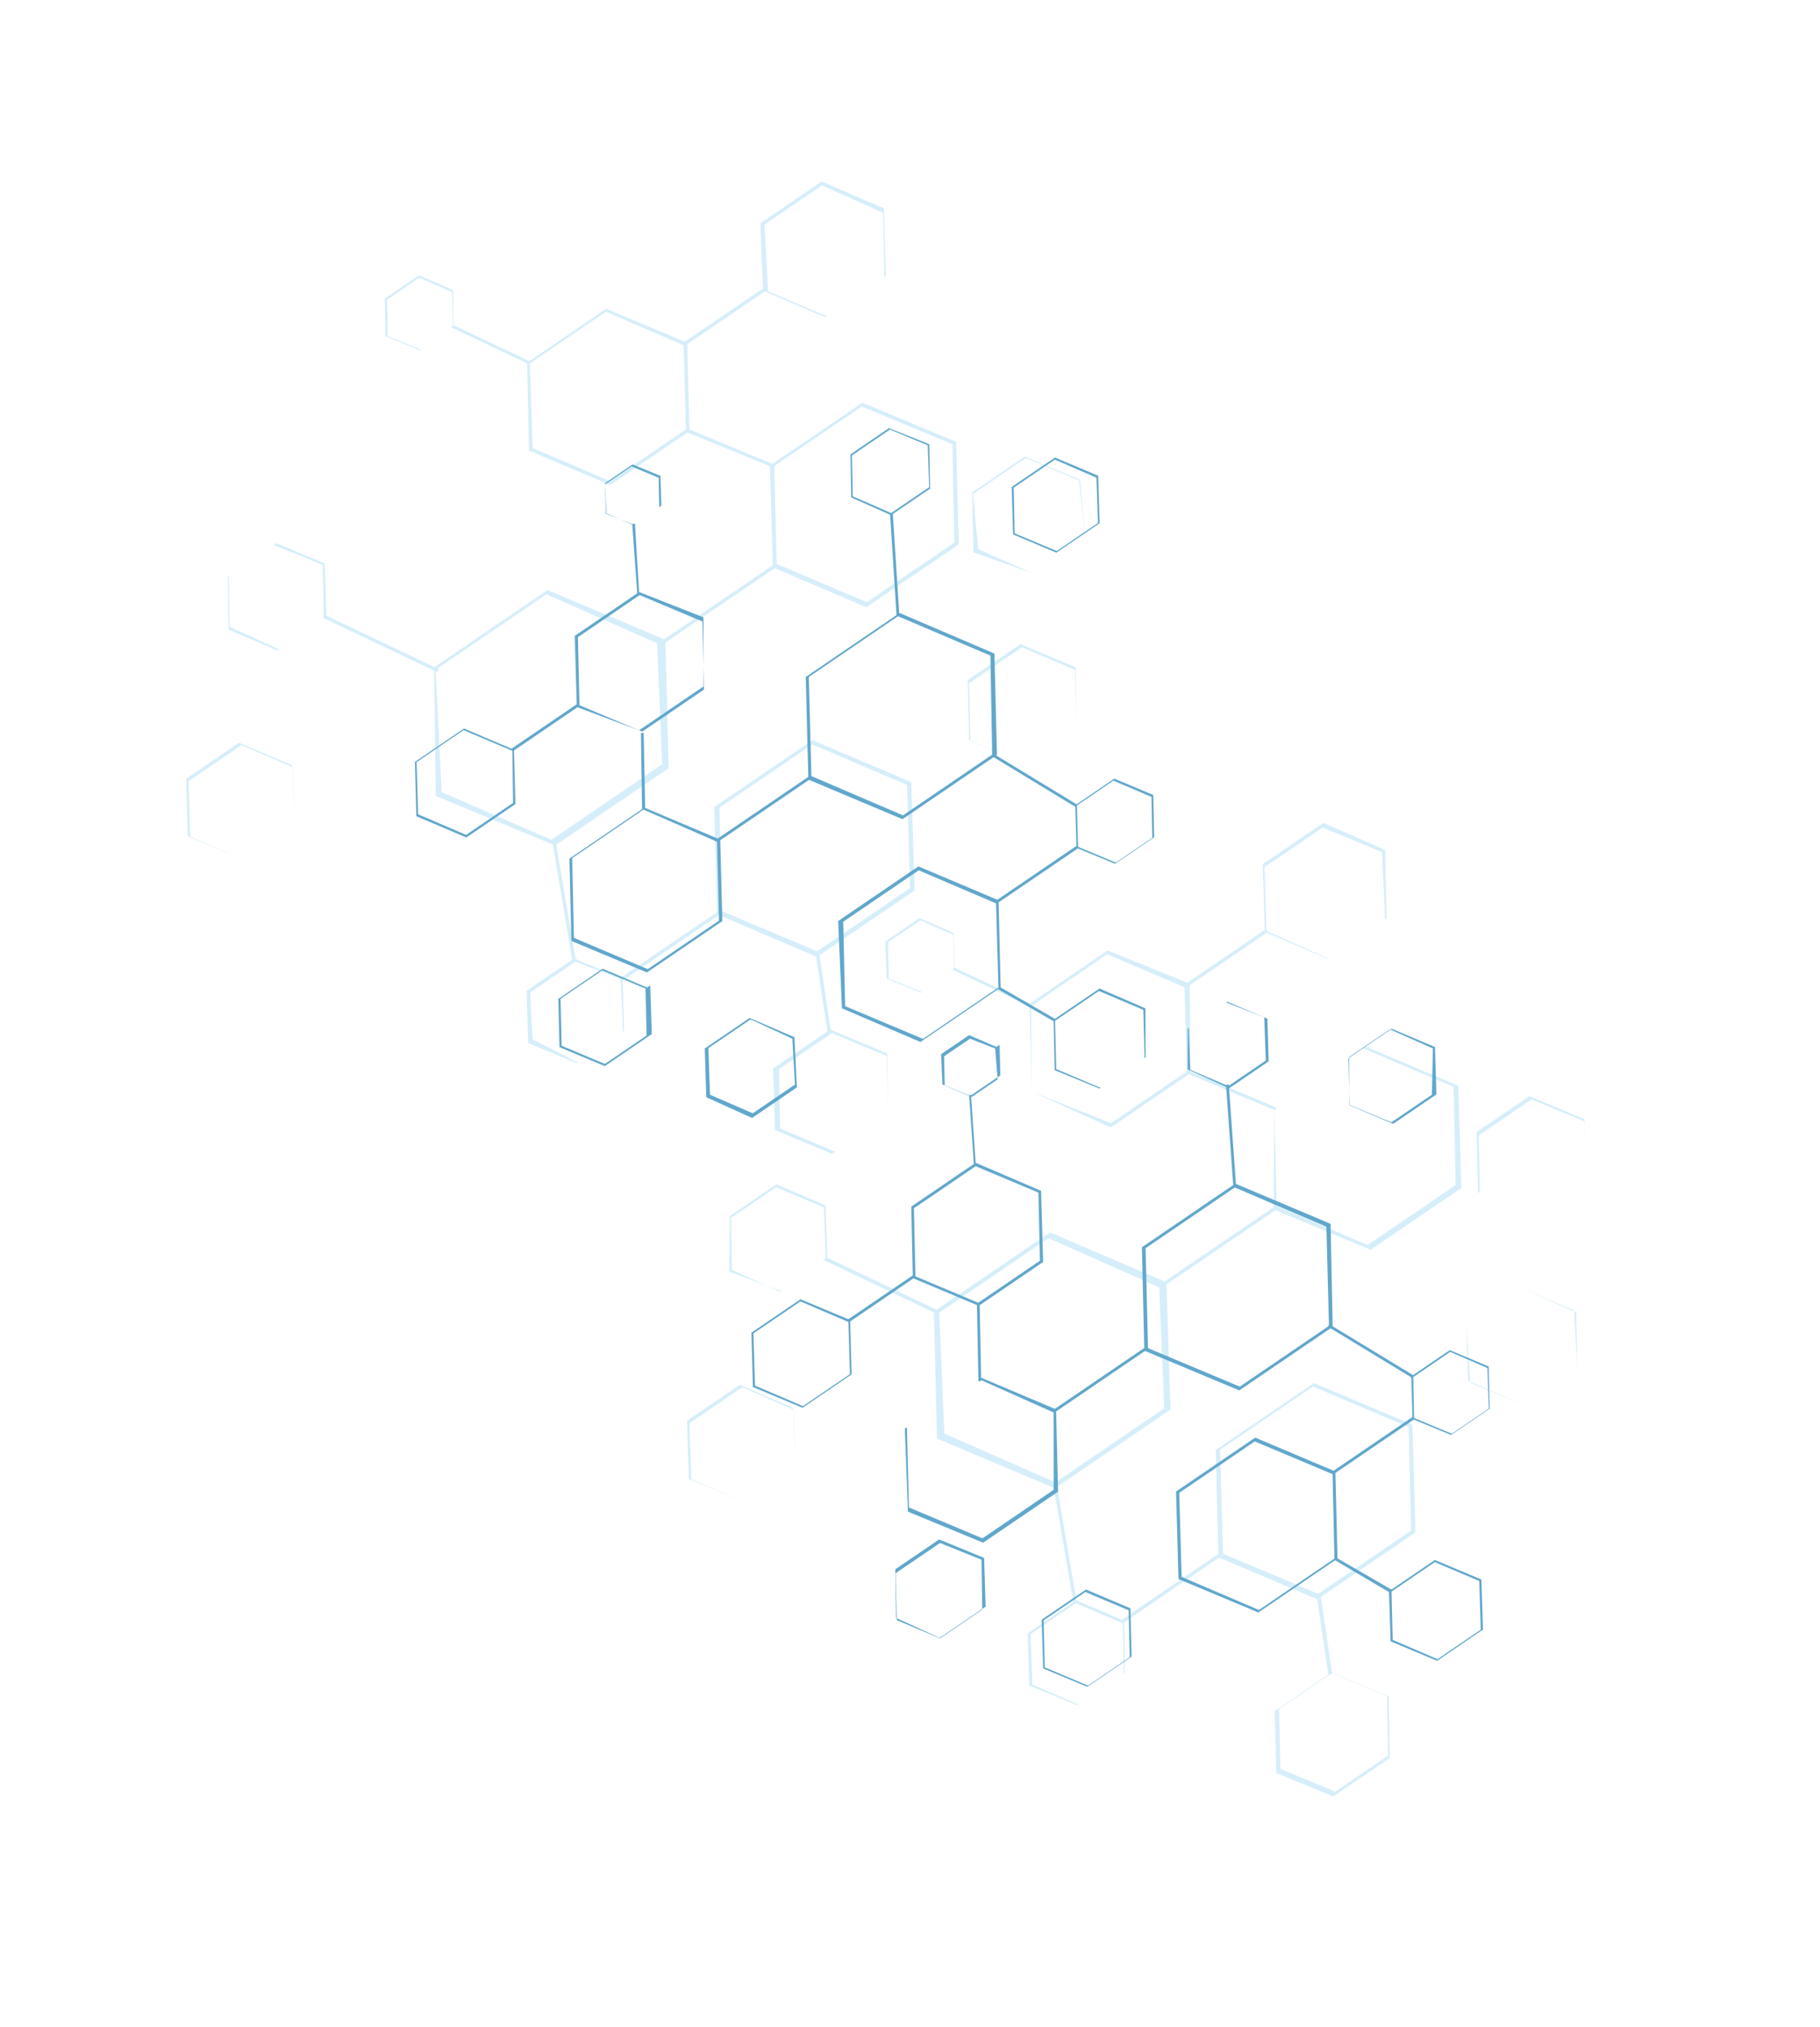 <?xml version="1.0" encoding="UTF-8"?> <svg xmlns="http://www.w3.org/2000/svg" width="1159" height="1290" viewBox="0 0 1159 1290" fill="none"><g opacity="0.3"><path d="M745.379 897.205L671.781 947.291L596.672 915.679L594.693 834.739L668.628 784.424L742.86 816.193L745.379 897.205ZM672.16 943.513L741.389 896.4L738.155 819.395L667.708 788.13L598.143 835.472L601.377 912.477L672.16 943.513Z" fill="#75C7EF"></path><path d="M930.653 756.165L872.85 795.502L811.085 769.77L811.449 705.277L869.252 665.94L928.65 691.083L930.653 756.165ZM870.803 792.494L926.926 754.301L925.683 691.782L867.572 667.084L811.449 705.277L813.028 767.567L870.803 792.494Z" fill="#75C7EF"></path><path d="M901.375 975.41L838.867 1017.95L775.947 991.242L774.191 922.912L836.699 880.373L899.414 906.779L901.375 975.41ZM839.451 1014.47L898.598 974.219L897.062 908.38L836.174 882.491L777.026 922.743L778.767 988.883L839.451 1014.47Z" fill="#75C7EF"></path><path d="M884.988 1119L849.029 1143.47L812.797 1128.53L811.647 1089.27L847.942 1064.57L884.379 1079.81L884.988 1119ZM850.358 1140.37L883.964 1117.5L883.297 1079.67L848.147 1064.87L814.54 1087.74L815.412 1125.87L850.358 1140.37Z" fill="#75C7EF"></path><path d="M716.34 1064.8L686.094 1085.38L655.416 1072.82L654.443 1039.6L685.361 1018.56L715.908 1031.65L716.34 1064.8ZM686.766 1084.93L715.667 1065.26L714.973 1033.17L685.172 1020.45L656.27 1040.11L657.505 1072.28L686.766 1084.93Z" fill="#75C7EF"></path><path d="M1004.48 871.814L970.874 894.685L936.264 879.955L933.639 842.138L967.245 819.268L1002.4 834.07L1004.48 871.814ZM970.874 894.685L1004.48 871.814L1003.76 835.345L967.245 819.268L933.639 842.138L934.905 878.68L970.874 894.685Z" fill="#75C7EF"></path><path d="M1009.96 750.596L976.357 773.466L941.206 758.664L940.335 720.534L973.941 697.664L1009.09 712.466L1009.96 750.596ZM976.357 773.466L1009.96 750.596L1009.03 713.825L975.374 699.769L941.767 722.639L942.492 759.109L976.357 773.466Z" fill="#75C7EF"></path><path d="M883.042 584.349L845.066 610.192L805.444 593.154L804.132 550.043L842.78 523.742L882.066 541.009L883.042 584.349ZM845.402 609.964L882.033 585.035L880.05 542.381L842.327 526.69L805.36 551.847L806.452 592.467L845.402 609.964Z" fill="#75C7EF"></path><path d="M607.899 617.185L586.391 631.822L564.585 622.9L563.746 599.269L585.59 584.403L607.265 593.854L607.899 617.185ZM587.063 631.364L607.563 617.413L607.002 594.913L586.073 585.835L565.573 599.785L566.003 622.815L587.063 631.364Z" fill="#75C7EF"></path><path d="M526.966 801.632L497.393 821.758L464.42 809.434L464.85 773.939L494.424 753.813L525.716 767.28L526.966 801.632ZM496.721 822.215L525.958 802.318L524.576 768.496L494.234 755.702L465.669 775.142L466.101 808.29L496.721 822.215Z" fill="#75C7EF"></path><path d="M506.424 932.654L472.817 955.524L438.617 941.395L437.483 904.325L471.089 881.454L505.158 896.112L506.424 932.654ZM472.817 955.524L506.424 932.654L505.436 897.243L472.653 883.03L439.047 905.9L440.239 941.612L472.817 955.524Z" fill="#75C7EF"></path><path d="M758.077 683.09L707.331 717.625L656.863 694.765L655.666 638.816L705.403 604.968L757.683 626.154L758.077 683.09ZM707.447 714.905L755.841 681.972L754.322 628.441L705.083 607.386L656.689 640.319L656.863 694.765L707.447 714.905Z" fill="#75C7EF"></path><path d="M597.57 836.759L524.872 802.187L525.938 800.141L598.637 834.714L597.57 836.759Z" fill="#75C7EF"></path><path d="M655.774 640.495L606.519 617.25L607.454 615.733L656.709 638.978L655.774 640.495Z" fill="#75C7EF"></path><path d="M811.465 768.176L738.875 817.576L740.102 819.379L812.692 769.979L811.465 768.176Z" fill="#75C7EF"></path><path d="M685.661 1019.68L683.572 1020.23L670.619 944.114L672.709 943.572L685.661 1019.68Z" fill="#75C7EF"></path><path d="M776.946 988.386L713.766 1031.38L714.992 1033.18L778.173 990.188L776.946 988.386Z" fill="#75C7EF"></path><path d="M848.361 1065.16L845.935 1065.93L838.499 1015.99L840.925 1015.22L848.361 1065.16Z" fill="#75C7EF"></path><path d="M811.949 706.692L756.278 683.412L757.008 681.595L812.679 704.875L811.949 706.692Z" fill="#75C7EF"></path><path d="M805.543 591.821L754.125 626.813L755.352 628.615L806.77 593.624L805.543 591.821Z" fill="#75C7EF"></path><path d="M425.804 488.967L353.55 538.139L277.564 506.683L276.389 424.756L348.643 375.585L423.752 407.197L425.804 488.967ZM351.094 534.53L421.667 486.502L418.433 409.497L347.986 378.232L277.413 426.26L281.261 504.167L351.094 534.53Z" fill="#75C7EF"></path><path d="M610.536 346.522L551.725 386.546L492.122 361.102L490.323 296.321L549.135 256.298L608.868 281.212L610.536 346.522ZM551.972 383.297L607.759 345.332L606.516 282.813L548.814 258.716L493.027 296.681L494.606 358.971L551.972 383.297Z" fill="#75C7EF"></path><path d="M582.472 566.756L520.3 609.067L456.635 581.987L454.879 513.657L517.387 471.118L580.307 497.824L582.472 566.756ZM520.343 605.517L579.49 565.265L577.618 499.654L517.271 473.837L458.123 514.089L459.659 579.929L520.343 605.517Z" fill="#75C7EF"></path><path d="M565.544 710.251L529.921 734.494L493.484 719.247L492.335 679.986L528.63 655.286L565.066 670.533L565.544 710.251ZM531.937 733.122L565.544 710.251L564.672 672.122L529.726 657.62L496.12 680.491L496.787 718.32L531.937 733.122Z" fill="#75C7EF"></path><path d="M397.443 656.133L367.197 676.717L336.314 663.851L335.342 630.63L365.587 610.047L396.47 622.913L397.443 656.133ZM367.869 676.259L396.771 656.591L395.257 623.298L366.479 612.08L337.578 631.748L339.134 661.491L367.869 676.259Z" fill="#75C7EF"></path><path d="M685.541 463.156L651.935 486.026L617.12 470.995L616.249 432.865L649.855 409.995L685.005 424.797L685.541 463.156ZM651.935 486.026L685.541 463.156L684.611 426.385L650.747 412.028L617.141 434.899L618.07 471.669L651.935 486.026Z" fill="#75C7EF"></path><path d="M691.019 341.936L657.412 364.806L619.909 351.605L619.038 313.475L652.644 290.605L687.795 305.407L691.019 341.936ZM657.412 364.806L691.019 341.936L687.122 305.864L653.258 291.507L619.652 314.378L622.934 349.547L657.412 364.806Z" fill="#75C7EF"></path><path d="M564.151 175.671L525.504 201.972L485.881 184.933L484.234 142.05L523.217 115.521L562.84 132.56L564.151 175.671ZM526.512 201.286L563.143 176.357L562.388 135.508L523.437 118.011L486.806 142.94L489.126 185.365L526.512 201.286Z" fill="#75C7EF"></path><path d="M289.01 208.483L267.502 223.12L245.491 213.897L244.988 190.037L266.833 175.172L288.508 184.623L289.01 208.483ZM268.174 222.662L288.674 208.712L287.909 185.911L266.979 176.832L246.479 190.783L246.909 213.813L268.174 222.662Z" fill="#75C7EF"></path><path d="M207.852 392.655L176.598 413.924L145.511 400.758L145.006 366.779L175.924 345.738L206.806 358.604L207.852 392.655ZM177.607 413.238L206.172 393.798L205.462 359.519L174.244 346.881L145.678 366.321L146.241 398.94L177.607 413.238Z" fill="#75C7EF"></path><path d="M187.533 523.951L153.927 546.822L119.522 532.393L118.592 495.622L152.199 472.752L186.063 487.109L187.533 523.951ZM153.927 546.822L187.533 523.951L186.341 488.24L153.763 474.328L120.156 497.198L121.144 532.609L153.927 546.822Z" fill="#75C7EF"></path><path d="M439.062 274.426L388.652 308.731L336.84 286.787L335.642 230.837L386.052 196.532L437.659 218.176L439.062 274.426ZM388.432 306.241L436.825 273.307L435.307 219.776L385.863 198.421L337.469 231.354L339.192 285.186L388.432 306.241Z" fill="#75C7EF"></path><path d="M278.389 427.781L205.691 393.208L206.962 391.463L279.66 426.036L278.389 427.781Z" fill="#75C7EF"></path><path d="M336.799 231.84L287.339 208.294L288.274 206.778L337.529 230.023L336.799 231.84Z" fill="#75C7EF"></path><path d="M492.559 359.507L419.969 408.907L421.195 410.71L493.785 361.31L492.559 359.507Z" fill="#75C7EF"></path><path d="M366.535 610.72L364.445 611.262L351.698 535.45L353.787 534.908L366.535 610.72Z" fill="#75C7EF"></path><path d="M457.688 579.904L394.508 622.9L395.735 624.703L458.915 581.707L457.688 579.904Z" fill="#75C7EF"></path><path d="M529.144 656.709L527.054 657.251L519.413 607.007L521.707 606.765L529.144 656.709Z" fill="#75C7EF"></path><path d="M492.806 297.734L437.005 274.985L438.071 272.939L493.537 295.917L492.806 297.734Z" fill="#75C7EF"></path><path d="M486.59 183.113L435.172 218.105L436.399 219.907L487.817 184.916L486.59 183.113Z" fill="#75C7EF"></path></g><path d="M728.711 859.718L727.175 793.878L786.659 753.397L847.342 778.985L848.674 844.524L789.19 885.005L728.711 859.718ZM844.654 780.815L786.338 755.816L729.543 794.467L731.064 858.117L789.511 882.586L846.306 843.935L844.654 780.815Z" fill="#61A7CC"></path><path d="M578.182 962.169L576.196 909.397L624.254 876.692L672.543 897.073L673.784 949.473L626.063 981.949L578.182 962.169ZM670.936 899.047L622.909 877.607L577.541 908.482L578.839 959.522L625.638 979.158L671.007 948.283L670.936 899.047Z" fill="#61A7CC"></path><path d="M750.465 1005.08L748.931 949.361L799.341 915.056L850.408 936.628L851.737 992.048L801.327 1026.35L750.465 1005.08ZM848.596 938.301L799.02 917.474L750.963 950.179L752.481 1003.71L801.721 1024.76L849.778 992.06L848.596 938.301Z" fill="#61A7CC"></path><path d="M885.544 1044.71L884.513 1012.85L913.751 992.95L943.347 1005.37L944.378 1037.23L915.14 1057.13L885.544 1044.71ZM942.003 1006.29L913.693 994.309L886.135 1013.06L886.888 1043.79L915.403 1056.07L942.961 1037.32L942.003 1006.29Z" fill="#61A7CC"></path><path d="M899.504 903.244L898.708 876.063L923.24 859.368L948.028 869.781L948.62 896.661L924.087 913.356L899.504 903.244ZM947.225 870.768L923.518 860.499L899.994 876.508L900.512 902.558L924.554 912.598L948.079 896.589L947.225 870.768Z" fill="#61A7CC"></path><path d="M664.291 1061.98L663.333 1030.95L691.563 1011.74L719.873 1023.72L720.626 1054.45L692.397 1073.66L664.291 1061.98ZM718.733 1024.93L691.169 1013.33L664.619 1031.4L665.299 1061.29L692.864 1072.9L719.413 1054.83L718.733 1024.93Z" fill="#61A7CC"></path><path d="M570.579 1029.81L570.162 998.846L598.055 979.864L626.701 991.612L627.659 1022.64L598.421 1042.54L570.579 1029.81ZM625.021 992.755L598.611 982.126L570.382 1001.34L571.061 1031.24L598.626 1042.84L625.511 1024.54L625.021 992.755Z" fill="#61A7CC"></path><path d="M479.436 882.836L478.521 848.255L509.776 826.986L541.403 840.225L542.318 874.805L511.064 896.074L479.436 882.836ZM540.264 841.44L509.717 828.345L479.808 848.7L480.78 881.921L511.327 895.015L541.237 874.661L540.264 841.44Z" fill="#61A7CC"></path><path d="M600.132 690.245L599.323 670.994L617.135 658.872L634.542 666.388L636.558 665.015L637.031 684.495L617.875 697.532L600.132 690.245ZM633.739 667.375L617.691 661.134L601.224 672.341L601.623 690.991L618.825 698.205L635.292 686.999L633.739 667.375Z" fill="#61A7CC"></path><path d="M756.341 680.728L756.364 654.751L781.569 637.598L807.102 648.384L807.898 675.564L782.693 692.717L756.341 680.728ZM805.071 647.566L780.897 638.055L757.036 654.293L757.963 680.944L782.211 691.285L806.071 675.047L805.071 647.566Z" fill="#61A7CC"></path><path d="M859.382 703.462L858.702 673.563L886.259 654.809L913.824 666.412L914.708 696.613L887.151 715.367L859.382 703.462ZM912.48 667.327L885.046 655.194L859.169 672.804L859.177 703.162L885.996 714.392L911.873 696.782L912.48 667.327Z" fill="#61A7CC"></path><path d="M581.295 813.537L580.305 768.007L621.305 740.105L662.959 757.962L664.285 803.263L623.285 831.164L581.295 813.537ZM661.278 759.105L621.32 742.295L582 769.053L582.975 812.393L622.934 829.203L662.254 802.445L661.278 759.105Z" fill="#61A7CC"></path><path d="M787.198 755.662L782.491 690.22L780.737 690.533L785.444 755.975L787.198 755.662Z" fill="#61A7CC"></path><path d="M621.367 740.921L618.36 696.764L617.148 697.149L620.154 741.306L621.367 740.921Z" fill="#61A7CC"></path><path d="M730.257 856.923L671.445 896.947L672.468 898.449L731.279 858.426L730.257 856.923Z" fill="#61A7CC"></path><path d="M899.238 876.991L900.173 875.474L846.532 842.894L845.597 844.41L899.238 876.991Z" fill="#61A7CC"></path><path d="M899.871 901.67L848.453 936.662L849.475 938.164L900.893 903.172L899.871 901.67Z" fill="#61A7CC"></path><path d="M885.166 1013.74L886.437 1011.99L850.774 991.38L849.839 992.897L885.166 1013.74Z" fill="#61A7CC"></path><path d="M624.827 878.944L623.879 829.865L622.126 830.178L623.073 879.257L624.827 878.944Z" fill="#61A7CC"></path><path d="M581.453 811.656L539.781 840.015L540.804 841.517L582.476 813.158L581.453 811.656Z" fill="#61A7CC"></path><path d="M514.772 496.203L513.105 430.892L572.924 390.183L633.272 416L634.866 480.48L574.711 521.418L514.772 496.203ZM630.715 417.3L571.858 392.229L515.063 430.88L516.715 494L575.031 518.999L631.826 480.348L630.715 417.3Z" fill="#61A7CC"></path><path d="M363.867 598.909L362.626 546.509L410.347 514.033L458.637 534.415L460.009 586.285L411.952 618.99L363.867 598.909ZM456.621 535.787L409.748 515.321L364.38 546.196L365.474 596.936L412.477 616.872L457.846 585.997L456.621 535.787Z" fill="#61A7CC"></path><path d="M536.162 641.792L533.751 586.228L584.833 551.465L635.9 573.037L637.229 628.457L586.147 663.22L536.162 641.792ZM634.293 575.011L585.053 553.956L536.996 586.661L538.178 640.42L587.754 661.247L635.811 628.542L634.293 575.011Z" fill="#61A7CC"></path><path d="M671.63 681.181L670.935 649.091L700.173 629.194L729.433 641.844L729.514 673.031L700.276 692.929L671.63 681.181ZM728.089 642.759L699.779 630.782L671.885 649.765L672.638 680.495L700.948 692.471L728.842 673.489L728.089 642.759Z" fill="#61A7CC"></path><path d="M685.543 539.703L684.747 512.523L709.616 495.599L734.403 506.012L734.995 532.892L710.126 549.816L685.543 539.703ZM733.264 507.227L709.017 496.886L685.828 512.667L686.551 539.017L710.593 549.058L733.782 533.277L733.264 507.227Z" fill="#61A7CC"></path><path d="M449.775 698.4L448.818 667.369L477.383 647.929L505.898 660.206L507.47 692.139L478.904 711.579L449.775 698.4ZM504.554 661.121L477.997 648.831L451.112 667.128L452.128 696.799L479.357 708.631L506.242 690.335L504.554 661.121Z" fill="#61A7CC"></path><path d="M356.297 666.532L355.544 635.802L383.774 616.591L412.084 628.567L414.1 627.195L415.058 658.225L385.148 678.58L356.297 666.532ZM411.076 629.253L383.511 617.649L356.962 635.717L357.641 665.617L385.206 677.22L411.755 659.153L411.076 629.253Z" fill="#61A7CC"></path><path d="M265.131 519.532L264.217 484.951L295.471 463.682L327.303 477.221L328.218 511.802L296.964 533.071L265.131 519.532ZM326.295 477.908L295.208 464.741L265.298 485.095L266.271 518.316L296.817 531.411L326.727 511.056L326.295 477.908Z" fill="#61A7CC"></path><path d="M385.82 326.966L385.347 307.486L402.822 295.593L420.566 302.88L421.169 321.831L403.358 333.952L385.82 326.966ZM419.426 304.096L402.224 296.881L385.42 308.316L386.156 326.737L403.022 334.181L419.825 322.746L419.426 304.096Z" fill="#61A7CC"></path><path d="M542.043 316.606L541.583 289.197L566.116 272.501L591.78 282.758L592.313 310.997L567.445 327.921L542.043 316.606ZM590.772 283.444L566.73 273.404L542.533 289.87L543.051 315.92L567.503 326.562L591.699 310.095L590.772 283.444Z" fill="#61A7CC"></path><path d="M645.132 340.17L644.247 309.969L671.805 291.215L699.369 302.819L700.254 333.02L672.696 351.773L645.132 340.17ZM698.23 304.034L671.746 292.575L645.533 310.414L646.14 339.484L672.959 350.714L699.172 332.875L698.23 304.034Z" fill="#61A7CC"></path><path d="M367.326 450.022L366 404.721L407 376.819L447.967 392.943L447.934 436.969L406.934 464.871L367.326 450.022ZM447.31 395.59L407.351 378.78L368.031 405.538L369.007 448.878L408.965 465.688L448.285 438.93L447.31 395.59Z" fill="#61A7CC"></path><path d="M572.72 392.07L568.553 326.7L566.8 327.013L570.966 392.383L572.72 392.07Z" fill="#61A7CC"></path><path d="M407.033 377.655L404.362 333.269L402.609 333.582L405.82 378.04L407.033 377.655Z" fill="#61A7CC"></path><path d="M515.999 493.632L457.188 533.655L458.21 535.157L517.021 495.134L515.999 493.632Z" fill="#61A7CC"></path><path d="M684.996 513.674L685.931 512.158L632.29 479.577L631.355 481.093L684.996 513.674Z" fill="#61A7CC"></path><path d="M685.949 538.123L634.531 573.115L635.554 574.617L686.971 539.625L685.949 538.123Z" fill="#61A7CC"></path><path d="M671.229 650.22L672.164 648.703L636.501 628.09L635.566 629.606L671.229 650.22Z" fill="#61A7CC"></path><path d="M410.858 515.433L409.91 466.354L408.157 466.667L408.9 515.445L410.858 515.433Z" fill="#61A7CC"></path><path d="M367.477 448.133L325.805 476.493L326.827 477.995L368.499 449.636L367.477 448.133Z" fill="#61A7CC"></path></svg> 